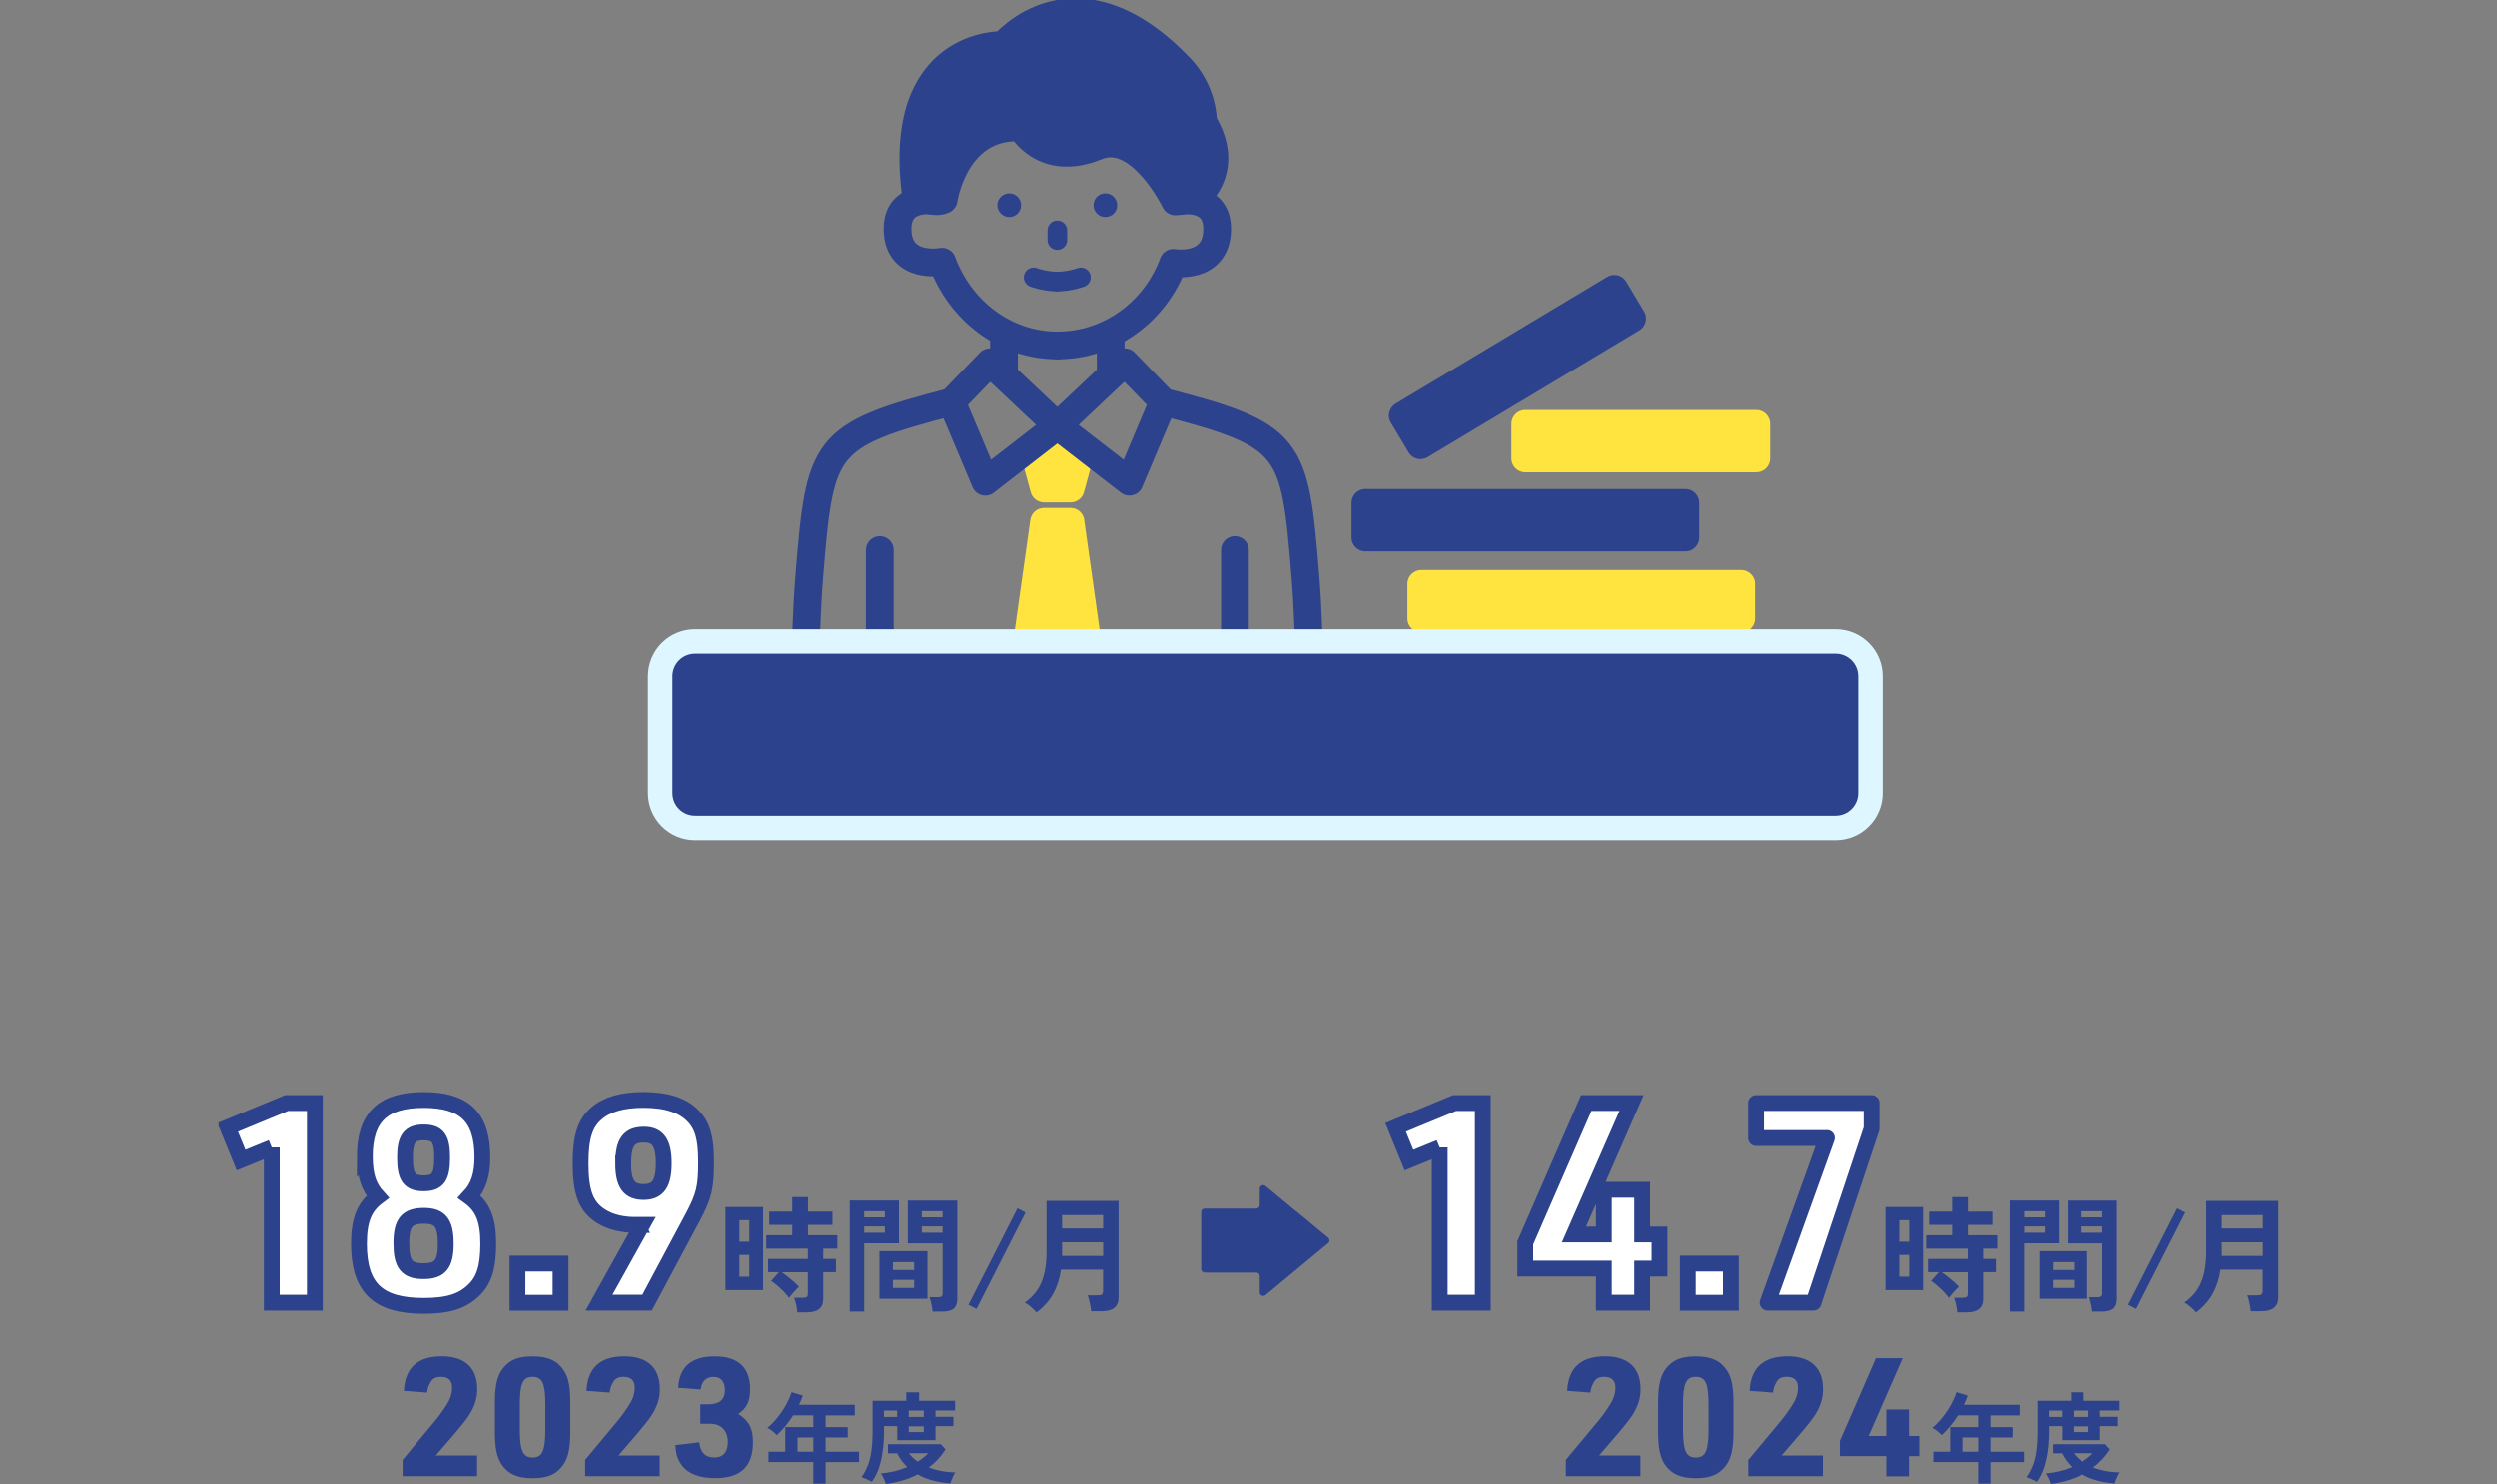 <?xml version="1.0" encoding="UTF-8"?><svg id="a" xmlns="http://www.w3.org/2000/svg" xmlns:xlink="http://www.w3.org/1999/xlink" viewBox="0 0 360 214"><rect x="0" y="0" width="360" height="214" fill="#808080" stroke="none"/><defs><style>.c,.d,.e{fill:none;}.f,.g,.h{fill:#2d428d;}.g{stroke:#def6ff;stroke-width:3.53px;}.g,.i,.h,.j,.k,.d,.e{stroke-linecap:round;}.g,.h,.j,.k,.d,.e{stroke-linejoin:round;}.i{stroke-miterlimit:10;}.i,.h,.j,.d,.e{stroke:#2d428d;}.i,.j{fill:#fff;stroke-width:2.28px;}.h,.k,.e{stroke-width:4px;}.l{clip-path:url(#b);}.k{fill:#ffe33f;stroke:#ffe33f;}.d{stroke-width:2.83px;}</style><clipPath id="b"><rect class="c" x="31.5" width="297" height="214"/></clipPath></defs><g class="l"><path class="i" d="M39.18,165.47l-4.43,1.81-1.93-4.72,8.5-3.51h4.07v28.8h-6.21v-22.39Z"/><path class="i" d="M52.59,166.84c0-5.73,2.58-8.23,8.5-8.23s8.46,2.5,8.46,8.27c0,2.54-.57,4.28-1.89,5.69,1.98,1.45,2.74,3.35,2.74,6.78s-.64,5.32-2.09,6.7c-1.65,1.62-3.74,2.26-7.25,2.26-6.57,0-9.31-2.62-9.31-8.95,0-3.43.77-5.32,2.7-6.78-1.29-1.41-1.85-3.1-1.85-5.73v-.02ZM57.86,179.3c0,3.02.8,4,3.19,4s3.22-.97,3.22-3.95-.8-4.03-3.14-4.03c-2.45,0-3.27.97-3.27,3.99h0ZM58.39,166.92c0,2.82.64,3.71,2.7,3.71s2.66-.93,2.66-3.71-.64-3.63-2.66-3.63-2.7.88-2.7,3.63Z"/><path class="i" d="M74.61,182.21h6.21v5.65h-6.21v-5.65Z"/><path class="i" d="M91.9,176.64c-2.22,0-3.91-.41-5.28-1.29-2.14-1.37-2.91-3.43-2.91-7.63,0-3.75.64-5.77,2.3-7.18,1.49-1.29,3.71-1.94,6.77-1.94,3.3,0,5.69.77,7.17,2.34,1.37,1.42,1.85,3.23,1.85,6.61,0,3.67-.28,4.88-1.93,7.99l-6.57,12.3h-6.93l6.24-11.22h-.72,0ZM89.85,167.73c0,2.99.85,4.15,2.94,4.15s2.91-1.21,2.91-4.15-.85-4.12-2.86-4.12c-2.17,0-2.98,1.13-2.98,4.12Z"/><path class="f" d="M104.6,186.03v-11.98h5.42v11.98h-5.42ZM106.6,179.05h1.43v-3.1h-1.43v3.1ZM106.6,184.1h1.43v-3.14h-1.43v3.14ZM114.96,189.25c-.03-.3-.08-.66-.17-1.09-.09-.42-.19-.76-.3-1.02h1.27c.26,0,.43-.04.55-.12.11-.09.16-.25.16-.49v-3.07h-3.75c.27.2.57.42.89.67.32.26.62.5.9.75.28.25.51.48.68.68-.13.11-.3.26-.49.48-.2.21-.39.42-.57.64-.18.21-.3.37-.37.48-.19-.27-.43-.56-.74-.88-.32-.32-.64-.63-.97-.91-.34-.28-.62-.5-.87-.66l1.12-1.26h-1.56v-1.91h5.73v-1.49h-6v-1.93h3.75v-1.5h-3.32v-1.91h3.32v-2.09h2.27v2.09h3.53v1.91h-3.53v1.5h4.23v1.93h-2.03v1.49h1.83v1.91h-1.83v3.84c0,1.29-.78,1.95-2.32,1.95h-1.4Z"/><path class="f" d="M122.51,189.13v-16.02h7.09v6.17h-5.01v9.85h-2.08ZM124.59,175.54h2.98v-.89h-2.98v.89ZM124.59,177.75h2.98v-.91h-2.98v.91ZM126.79,187.29v-6.88h6.92v6.88h-6.92ZM128.73,183.14h3.06v-1.14h-3.06v1.14ZM128.73,185.72h3.06v-1.16h-3.06v1.16ZM134.44,189.11c0-.19-.04-.42-.09-.68s-.11-.51-.16-.76c-.06-.25-.12-.45-.2-.61h1.22c.24,0,.42-.04.53-.12.11-.09.16-.23.16-.43v-7.22h-5.02v-6.17h7.13v14.18c0,.63-.17,1.1-.5,1.39-.33.29-.87.44-1.62.44h-1.44ZM132.9,175.54h2.99v-.89h-2.99v.89ZM132.9,177.75h2.99v-.91h-2.99v.91Z"/><path class="f" d="M140.78,188.75l-1.16-.6,7.07-13.92,1.16.62-7.07,13.9Z"/><path class="f" d="M149.44,189.27c-.19-.23-.46-.5-.79-.79-.33-.3-.64-.51-.92-.65,1.15-.79,1.96-1.79,2.44-2.98.48-1.18.71-2.64.71-4.38v-7.3h10.39v13.9c0,1.34-.8,2.01-2.41,2.01h-1.54c-.03-.22-.06-.47-.12-.76-.05-.29-.11-.57-.18-.86-.07-.28-.13-.5-.21-.67h1.47c.26,0,.46-.04.57-.12.11-.09.18-.26.18-.5v-3.09h-6.07c-.19,1.34-.57,2.49-1.12,3.49-.56,1-1.35,1.89-2.39,2.68ZM153.12,177.14h5.92v-1.93h-5.92v1.93ZM153.12,181.1h5.92v-1.96h-5.92v1.96Z"/><path class="i" d="M207.57,165.47l-4.43,1.81-1.93-4.72,8.5-3.51h4.07v28.8h-6.21v-22.39Z"/><path class="i" d="M231.22,182.93h-11.32v-3.71l8.79-20.17h6.53l-8.3,18.96h4.31v-6.45h5.52v6.45h2.5v4.92h-2.5v4.92h-5.52v-4.92Z"/><path class="i" d="M243.33,182.21h6.21v5.65h-6.21v-5.65Z"/><path class="j" d="M263.37,164.1h-10.2v-5.05h16.65v3.67l-8.38,25.13h-6.61l8.55-23.76h0Z"/><path class="f" d="M271.82,186.03v-11.98h5.42v11.98h-5.42ZM273.81,179.05h1.43v-3.1h-1.43v3.1ZM273.81,184.1h1.43v-3.14h-1.43v3.14ZM282.17,189.25c-.03-.3-.08-.66-.17-1.09-.09-.42-.2-.76-.3-1.02h1.27c.26,0,.43-.04.55-.12.11-.09.16-.25.16-.49v-3.07h-3.75c.27.2.57.42.89.67.32.26.62.5.9.75.28.25.51.48.68.68-.13.11-.3.26-.5.48-.2.21-.39.42-.57.64-.18.21-.3.37-.37.48-.19-.27-.43-.56-.74-.88-.32-.32-.64-.63-.97-.91-.33-.28-.62-.5-.86-.66l1.12-1.26h-1.56v-1.91h5.73v-1.49h-6v-1.93h3.75v-1.5h-3.32v-1.91h3.32v-2.09h2.27v2.09h3.53v1.91h-3.53v1.5h4.23v1.93h-2.03v1.49h1.83v1.91h-1.83v3.84c0,1.29-.78,1.95-2.32,1.95h-1.4Z"/><path class="f" d="M289.72,189.13v-16.02h7.09v6.17h-5.01v9.85h-2.08ZM291.81,175.54h2.98v-.89h-2.98v.89ZM291.81,177.75h2.98v-.91h-2.98v.91ZM294.01,187.29v-6.88h6.92v6.88h-6.92ZM295.95,183.14h3.06v-1.14h-3.06v1.14ZM295.95,185.72h3.06v-1.16h-3.06v1.16ZM301.66,189.11c0-.19-.05-.42-.09-.68s-.11-.51-.16-.76c-.06-.25-.12-.45-.2-.61h1.22c.24,0,.42-.04.53-.12.11-.09.16-.23.16-.43v-7.22h-5.03v-6.17h7.13v14.18c0,.63-.17,1.1-.49,1.39-.34.29-.87.44-1.62.44h-1.44ZM300.12,175.54h2.99v-.89h-2.99v.89ZM300.12,177.75h2.99v-.91h-2.99v.91Z"/><path class="f" d="M308,188.75l-1.16-.6,7.07-13.92,1.16.62-7.07,13.9Z"/><path class="f" d="M316.66,189.27c-.19-.23-.46-.5-.79-.79-.34-.3-.64-.51-.92-.65,1.15-.79,1.96-1.79,2.44-2.98.48-1.18.71-2.64.71-4.38v-7.3h10.39v13.9c0,1.34-.8,2.01-2.41,2.01h-1.55c-.03-.22-.06-.47-.11-.76-.05-.29-.11-.57-.19-.86-.07-.28-.13-.5-.21-.67h1.47c.27,0,.46-.04.57-.12.11-.09.18-.26.18-.5v-3.09h-6.08c-.19,1.34-.57,2.49-1.12,3.49-.56,1-1.35,1.89-2.39,2.68ZM320.34,177.14h5.92v-1.93h-5.92v1.93ZM320.34,181.1h5.92v-1.96h-5.92v1.96Z"/><path class="f" d="M58.04,210.52l4.77-5.73c.62-.74,1.62-2.19,1.93-2.82.31-.62.45-1.26.45-1.88,0-1.02-.55-1.55-1.6-1.55-.83,0-1.29.26-1.62.98-.24.45-.34.81-.38,1.29l-3.36-.24c.17-3.34,1.98-4.99,5.48-4.99,3.31,0,5.1,1.67,5.1,4.72,0,1.33-.34,2.43-1.14,3.72-.41.65-1.28,1.74-2.6,3.27l-2.24,2.6h5.96v2.98h-10.75v-2.36h-.02Z"/><path class="f" d="M71.36,202.26c0-2.5.34-3.92,1.17-4.96.98-1.22,2.19-1.71,4.27-1.71,2.19,0,3.53.59,4.48,2.01.69,1.03.95,2.36.95,4.68v4.2c0,2.53-.34,3.89-1.17,4.96-.98,1.22-2.19,1.72-4.27,1.72-2.19,0-3.53-.59-4.48-2.01-.67-1.03-.95-2.36-.95-4.68v-4.2ZM78.63,202.57c0-3.08-.43-4.03-1.84-4.03s-1.84.98-1.84,4.03v3.58c0,3.05.45,4.03,1.84,4.03s1.84-.96,1.84-4.03v-3.58Z"/><path class="f" d="M84.37,210.52l4.77-5.73c.62-.74,1.62-2.19,1.93-2.82.31-.62.45-1.26.45-1.88,0-1.02-.55-1.55-1.6-1.55-.83,0-1.29.26-1.62.98-.24.45-.34.81-.38,1.29l-3.36-.24c.17-3.34,1.98-4.99,5.48-4.99,3.31,0,5.1,1.67,5.1,4.72,0,1.33-.34,2.43-1.14,3.72-.41.65-1.28,1.74-2.6,3.27l-2.24,2.6h5.96v2.98h-10.75v-2.36h-.02Z"/><path class="f" d="M100.94,202.5h1.24c1.53,0,2.34-.69,2.34-2.02,0-1.24-.57-1.93-1.64-1.93s-1.7.62-1.86,1.81l-3.24-.24c.19-3.06,1.91-4.53,5.29-4.53s5.08,1.64,5.08,4.72c0,1.77-.48,2.74-1.71,3.58,1.57,1.02,2.12,2.08,2.12,4.13,0,3.44-1.78,5.13-5.43,5.13-2.29,0-3.91-.62-4.84-1.87-.59-.81-.83-1.53-.91-2.89l3.44-.41c.17,1.5.86,2.19,2.17,2.19s1.95-.81,1.95-2.26c0-1.57-.98-2.6-2.5-2.6h-1.47v-2.82.02Z"/><path class="f" d="M117.26,213.94v-3.11h-6.46v-1.49h2.42v-3.55h4.04v-1.69h-2.91c-.34.55-.72,1.06-1.11,1.54-.4.48-.81.92-1.24,1.31-.15-.16-.35-.35-.59-.55-.25-.2-.49-.37-.77-.5.52-.43,1.02-.94,1.48-1.53.47-.58.87-1.19,1.23-1.83.34-.64.61-1.24.78-1.79l1.62.5c-.16.45-.34.88-.56,1.32h8.04v1.53h-4.2v1.69h3.19v1.49h-3.19v2.06h4.82v1.49h-4.82v3.11h-1.78,0ZM114.98,209.34h2.28v-2.06h-2.28v2.06Z"/><path class="f" d="M125.71,213.68c-.12-.08-.28-.16-.48-.25-.19-.09-.39-.17-.57-.25-.19-.08-.34-.13-.45-.17.37-.53.67-1.1.91-1.71.24-.6.41-1.3.51-2.09.11-.79.17-1.71.17-2.77v-4.45h4.85v-1.22h1.86v1.22h5.18v1.4h-2.82v.92h2.58v1.34h-2.58v2.03h-5.52v-2.03h-1.9v.7c0,1.52-.13,2.9-.41,4.15-.27,1.26-.72,2.3-1.32,3.15h-.02ZM127.71,214c-.04-.19-.14-.44-.28-.75-.14-.31-.29-.57-.44-.78,1.39-.12,2.65-.43,3.81-.92-.6-.57-1.09-1.23-1.46-1.98h-1.32v-1.32h7.61l.69.76c-.32.5-.68.97-1.09,1.41-.41.43-.86.83-1.33,1.19.59.23,1.22.41,1.87.52.65.12,1.31.18,1.96.18-.08.1-.17.25-.26.46-.1.21-.19.42-.28.64-.09.22-.14.39-.17.5-.95-.08-1.83-.22-2.61-.44-.79-.22-1.49-.5-2.11-.86-.7.36-1.43.66-2.21.88-.78.23-1.56.39-2.38.49ZM127.44,204.33h1.9v-.92h-1.9v.92ZM131.01,204.33h2.17v-.92h-2.17v.92ZM131.01,206.51h2.17v-.83h-2.17v.83ZM132.3,210.77c.28-.17.56-.36.81-.57.26-.2.49-.42.72-.64h-2.79c.35.47.78.87,1.26,1.2Z"/><path class="f" d="M225.75,210.52l4.77-5.73c.62-.74,1.62-2.19,1.93-2.82.31-.62.45-1.26.45-1.88,0-1.02-.55-1.55-1.6-1.55-.83,0-1.29.26-1.62.98-.24.45-.33.81-.38,1.29l-3.36-.24c.17-3.34,1.98-4.99,5.48-4.99,3.31,0,5.1,1.67,5.1,4.72,0,1.33-.34,2.43-1.14,3.72-.41.65-1.28,1.74-2.6,3.27l-2.24,2.6h5.96v2.98h-10.75v-2.36h-.02Z"/><path class="f" d="M239.05,202.26c0-2.5.34-3.92,1.17-4.96.98-1.22,2.19-1.71,4.26-1.71,2.19,0,3.53.59,4.48,2.01.69,1.03.95,2.36.95,4.68v4.2c0,2.53-.34,3.89-1.17,4.96-.98,1.22-2.19,1.72-4.26,1.72-2.19,0-3.53-.59-4.48-2.01-.67-1.03-.95-2.36-.95-4.68v-4.2ZM246.32,202.57c0-3.08-.43-4.03-1.84-4.03s-1.84.98-1.84,4.03v3.58c0,3.05.45,4.03,1.84,4.03s1.84-.96,1.84-4.03v-3.58Z"/><path class="f" d="M252.06,210.52l4.77-5.73c.62-.74,1.62-2.19,1.93-2.82.31-.62.45-1.26.45-1.88,0-1.02-.55-1.55-1.6-1.55-.83,0-1.29.26-1.62.98-.24.45-.34.81-.38,1.29l-3.37-.24c.17-3.34,1.98-4.99,5.48-4.99,3.31,0,5.1,1.67,5.1,4.72,0,1.33-.34,2.43-1.14,3.72-.41.65-1.28,1.74-2.6,3.27l-2.24,2.6h5.96v2.98h-10.75v-2.36h-.02Z"/><path class="f" d="M271.94,209.97h-6.69v-2.19l5.19-11.93h3.86l-4.91,11.22h2.55v-3.82h3.27v3.82h1.48v2.91h-1.48v2.91h-3.27v-2.91Z"/><path class="f" d="M285.18,213.94v-3.11h-6.46v-1.49h2.42v-3.55h4.04v-1.69h-2.91c-.34.55-.71,1.06-1.11,1.54-.4.48-.81.92-1.24,1.31-.15-.16-.35-.35-.59-.55-.25-.2-.49-.37-.77-.5.52-.43,1.02-.94,1.48-1.53.47-.58.87-1.19,1.23-1.83.34-.64.61-1.24.78-1.79l1.62.5c-.16.45-.35.88-.56,1.32h8.04v1.53h-4.2v1.69h3.19v1.49h-3.19v2.06h4.82v1.49h-4.82v3.11h-1.77,0ZM282.91,209.34h2.28v-2.06h-2.28v2.06Z"/><path class="f" d="M293.63,213.68c-.12-.08-.28-.16-.48-.25-.19-.09-.39-.17-.57-.25-.19-.08-.34-.13-.45-.17.37-.53.67-1.1.91-1.71.24-.6.41-1.3.51-2.09.11-.79.17-1.71.17-2.77v-4.45h4.85v-1.22h1.86v1.22h5.18v1.4h-2.82v.92h2.58v1.34h-2.58v2.03h-5.52v-2.03h-1.9v.7c0,1.52-.13,2.9-.41,4.15-.27,1.26-.72,2.3-1.32,3.15h-.02ZM295.62,214c-.04-.19-.14-.44-.28-.75-.14-.31-.29-.57-.44-.78,1.39-.12,2.65-.43,3.81-.92-.6-.57-1.09-1.23-1.46-1.98h-1.32v-1.32h7.61l.69.76c-.32.5-.68.97-1.09,1.41-.41.43-.86.83-1.33,1.19.59.23,1.22.41,1.87.52.65.12,1.31.18,1.96.18-.08.1-.17.25-.27.46-.1.21-.19.42-.28.64-.09.22-.14.39-.17.5-.95-.08-1.83-.22-2.61-.44-.79-.22-1.49-.5-2.11-.86-.7.36-1.43.66-2.21.88-.78.23-1.56.39-2.38.49ZM295.36,204.33h1.9v-.92h-1.9v.92ZM298.94,204.33h2.17v-.92h-2.17v.92ZM298.94,206.51h2.17v-.83h-2.17v.83ZM300.22,210.77c.28-.17.56-.36.81-.57.26-.2.49-.42.71-.64h-2.79c.35.47.78.87,1.26,1.2Z"/><path class="f" d="M186.79,174.61l-4.34-3.6c-.33-.27-.83-.04-.83.39v2.37c0,.28-.23.5-.5.5h-7.44c-.28,0-.5.23-.5.5v8.23c0,.28.23.5.5.5h7.44c.28,0,.5.23.5.5v2.37c0,.43.5.66.83.39l4.34-3.6,4.7-3.9c.25-.2.25-.57,0-.78l-4.7-3.9h0Z"/><path class="e" d="M152.44,103.09h36.18s.44-9.4-.43-20.16c-1.53-18.75-1.95-20.15-20.48-24.98"/><path class="e" d="M178.04,102.49v-23.17"/><path class="e" d="M152.44,103.09h-36.18s-.44-9.4.43-20.16c1.53-18.75,1.95-20.15,20.48-24.98"/><path class="k" d="M152.44,64.94h-3.42l1.51,5.51h3.82l1.5-5.51h-3.41Z"/><path class="k" d="M154.34,75.25h-3.82l-3.57,25.35,5.47,10.08,5.48-10.08-3.57-25.35Z"/><path class="e" d="M152.44,49.81c-7.55,0-14.01-5-16.62-12.08,0,0-6.26,1.21-6.42-4.54-.13-5.19,5.26-4.24,5.26-4.24.86-9.67,8.5-17.23,17.78-17.23"/><path class="e" d="M144.74,48.18v5.36"/><path class="e" d="M152.44,49.81c7.55,0,14.11-4.84,16.72-11.91,0,0,6.16,1.05,6.32-4.7.13-5.19-5.26-4.24-5.26-4.24-.86-9.67-8.49-17.23-17.78-17.23"/><path class="e" d="M160.13,48.18v5.36"/><path class="e" d="M126.84,102.49v-23.17"/><path class="e" d="M142.7,52.24l9.74,9.18-10.39,8.05-4.86-11.53,5.52-5.7Z"/><path class="e" d="M162.17,52.24l-9.73,9.18,10.39,8.05,4.87-11.53-5.53-5.7Z"/><path class="f" d="M145.5,31.29c.95,0,1.71-.77,1.71-1.71s-.77-1.71-1.71-1.71-1.71.77-1.71,1.71.77,1.71,1.71,1.71Z"/><path class="f" d="M159.36,31.29c.95,0,1.71-.77,1.71-1.71s-.77-1.71-1.71-1.71-1.71.77-1.71,1.71.77,1.71,1.71,1.71Z"/><path class="d" d="M149.02,39.99s1.6.6,3.41.6"/><path class="d" d="M155.84,39.99s-1.6.6-3.41.6"/><path class="d" d="M152.44,33.21v1.4"/><path class="h" d="M147.23,18.38s3.19,5.87,10.9,2.7c6.23-2.55,11.3,7.95,11.3,7.95,1.7.02,1.53-.72,3.43-.97,0,0,4.57-3.87.6-10.43-.11-2.93-1.27-5.73-3.29-7.85-15.14-15.86-25.5-3.29-25.5-3.29,0,0-15.53-.7-12.63,21.57,0,0,2.54,1.48,4,.73,0,0,1.55-10.92,11.19-10.41h0Z"/><path class="k" d="M251.03,84.2h-46.12v4.99h46.12v-4.99Z"/><path class="h" d="M242.97,72.52h-46.12v4.99h46.12v-4.99Z"/><path class="k" d="M253.2,61.12h-33.3v4.99h33.3v-4.99Z"/><path class="h" d="M232.74,41.64l-30.5,18.29,2.56,4.28,30.5-18.29-2.56-4.28Z"/><path class="g" d="M264.65,92.5H100.2c-2.78,0-5.02,2.25-5.02,5.03v16.83c0,2.78,2.25,5.03,5.02,5.03h164.44c2.77,0,5.02-2.25,5.02-5.03v-16.83c0-2.78-2.25-5.03-5.02-5.03Z"/></g></svg>